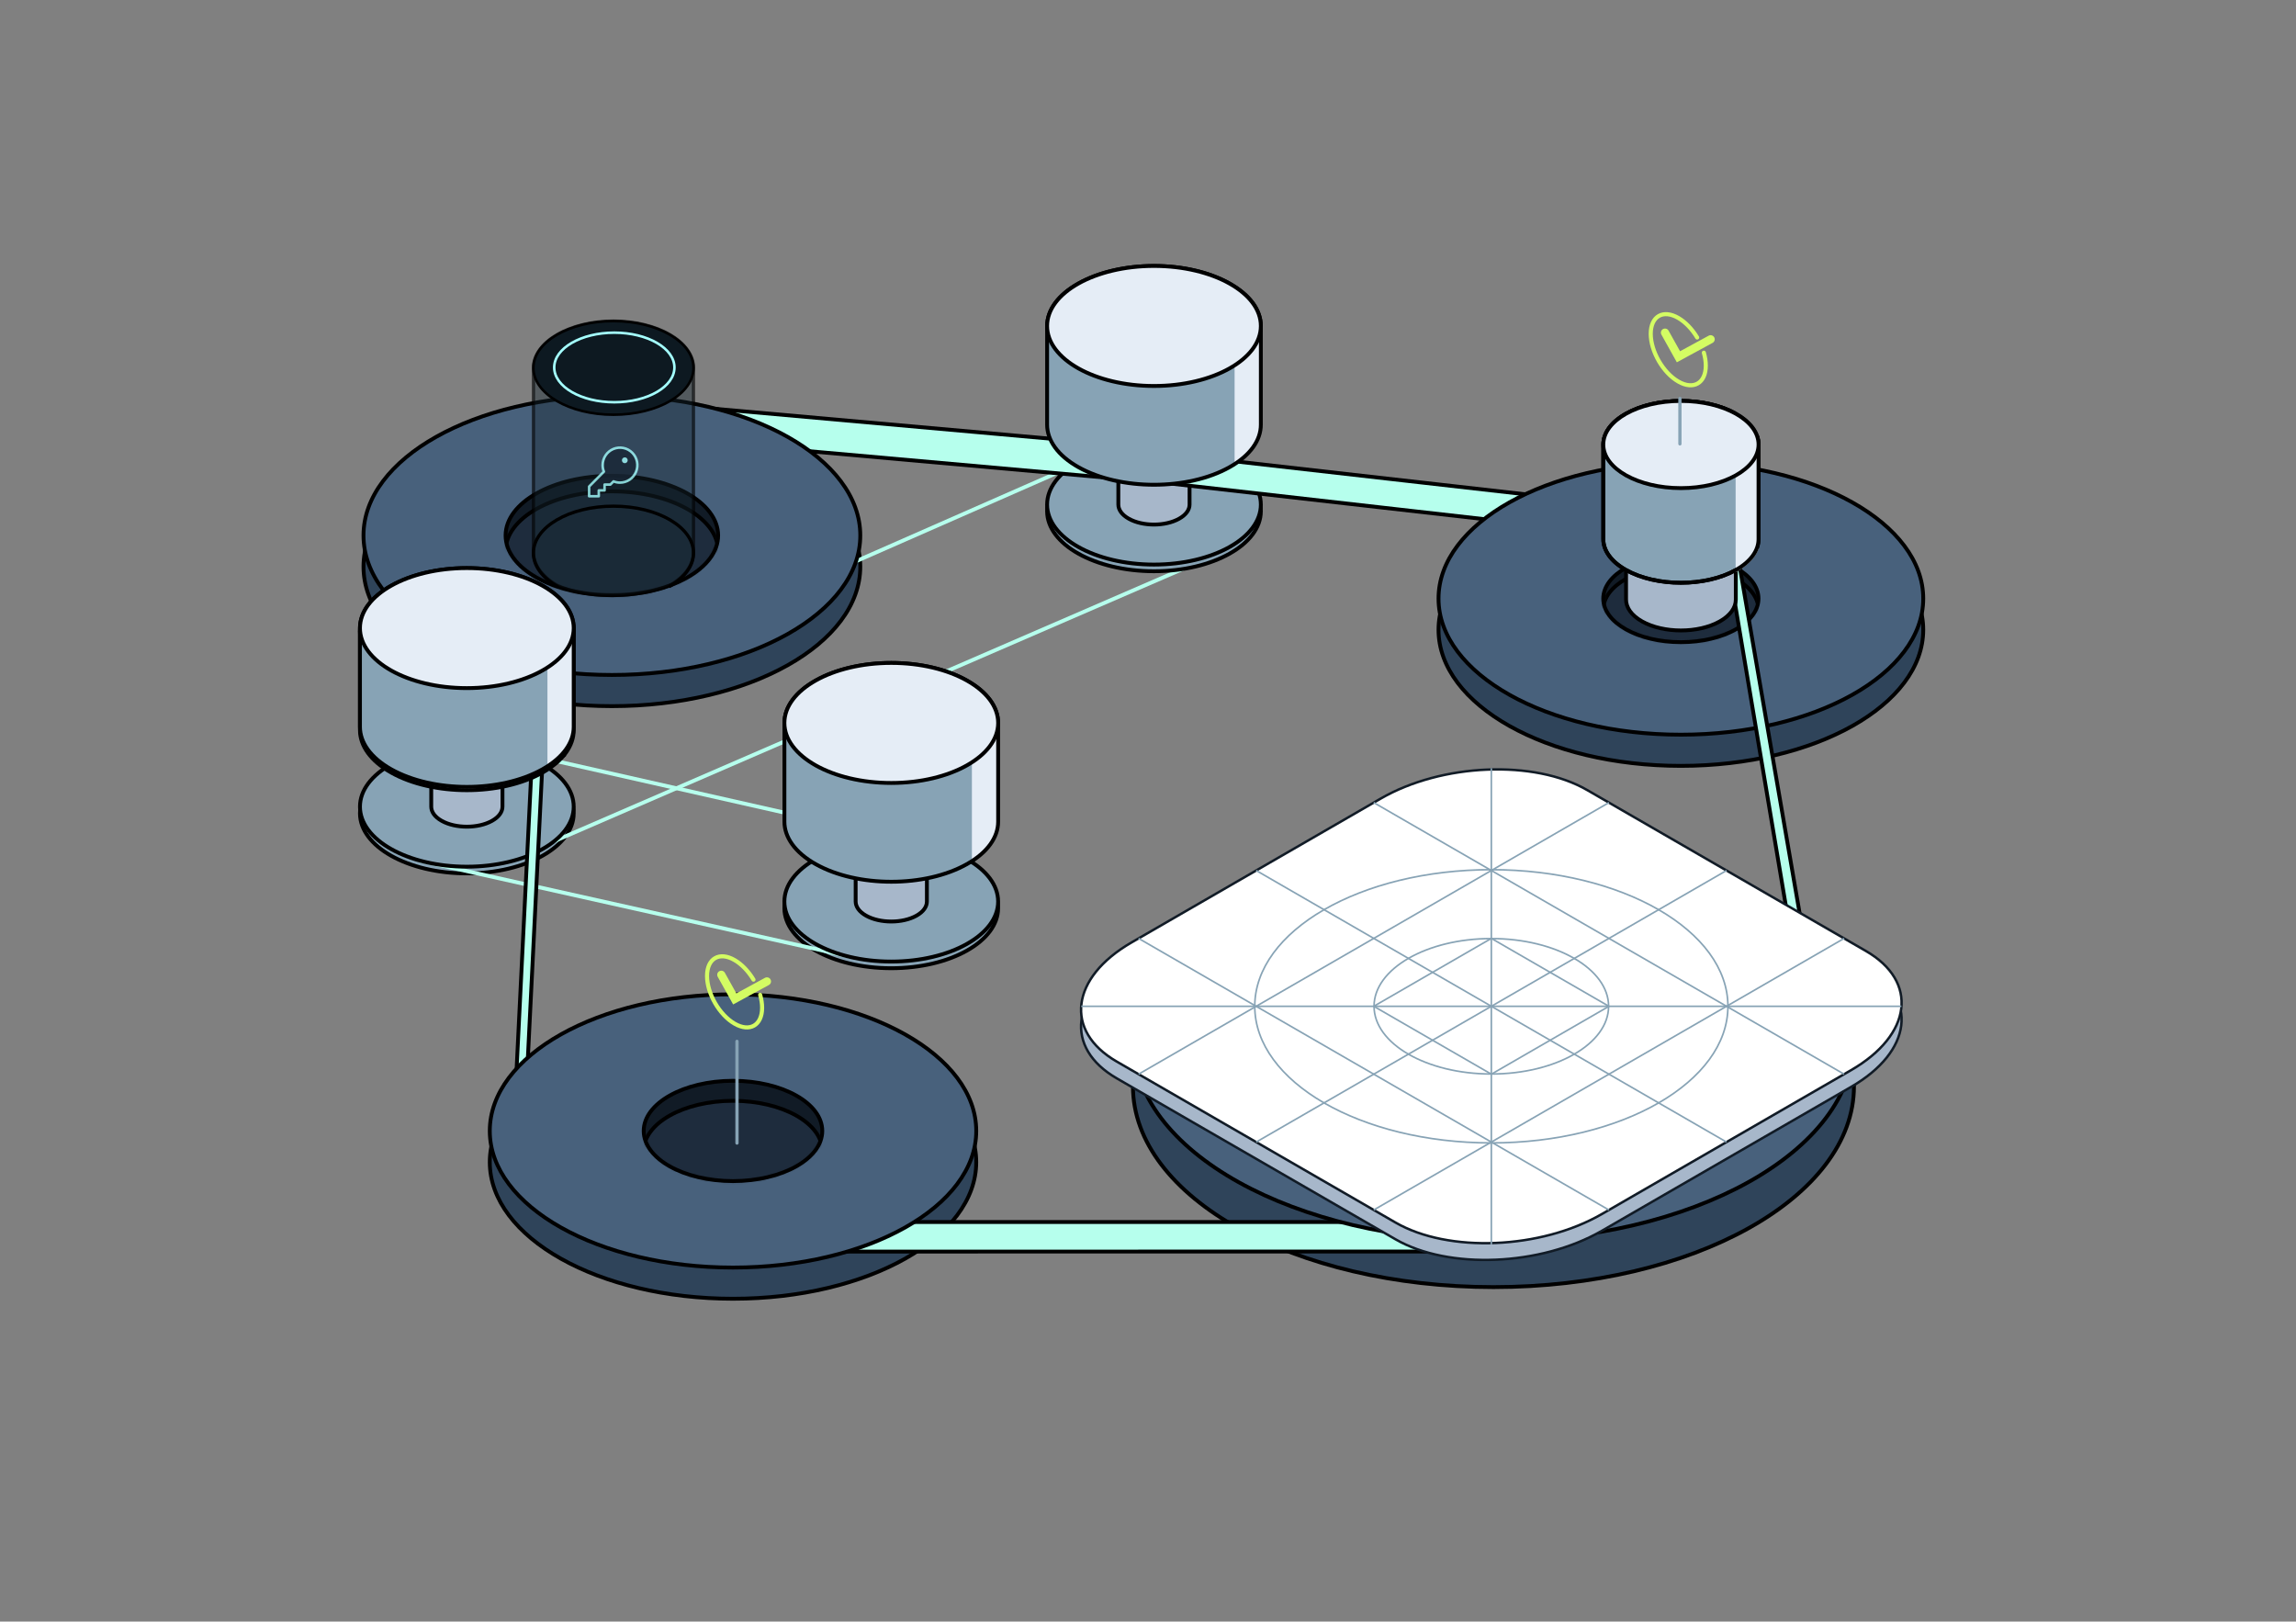 <svg width="708" height="500" viewBox="0 0 708 500" fill="none" xmlns="http://www.w3.org/2000/svg">
<rect x="0" y="0" width="708" height="500" fill="#808080" stroke="none"/>
<path d="M143.953 269.303C162.153 269.303 176.907 261.018 176.907 250.798C176.907 240.578 162.153 232.293 143.953 232.293C125.754 232.293 111 240.578 111 250.798C111 261.018 125.754 269.303 143.953 269.303Z" fill="#87A3B5" stroke="black" stroke-width="1.185" stroke-miterlimit="10"/>
<path d="M274.828 298.546C293.028 298.546 307.782 290.26 307.782 280.04C307.782 269.82 293.028 261.535 274.828 261.535C256.629 261.535 241.875 269.82 241.875 280.04C241.875 290.26 256.629 298.546 274.828 298.546Z" fill="#87A3B5" stroke="black" stroke-width="1.185" stroke-miterlimit="10"/>
<path d="M374.657 171.121L163.516 262.57" stroke="#B6FFED" stroke-width="1.185" stroke-miterlimit="10" stroke-linecap="round"/>
<path d="M226.034 400.459C267.456 400.459 301.036 381.599 301.036 358.335C301.036 335.07 267.456 316.211 226.034 316.211C184.611 316.211 151.031 335.07 151.031 358.335C151.031 381.599 184.611 400.459 226.034 400.459Z" fill="#2F445A" stroke="black" stroke-width="1.185" stroke-miterlimit="10"/>
<path d="M129.531 265.387L261.856 294.932" stroke="#B6FFED" stroke-width="1.185" stroke-miterlimit="10" stroke-linecap="round"/>
<path d="M143.953 267.237C162.153 267.237 176.907 258.952 176.907 248.732C176.907 238.512 162.153 230.227 143.953 230.227C125.754 230.227 111 238.512 111 248.732C111 258.952 125.754 267.237 143.953 267.237Z" fill="#87A3B5" stroke="black" stroke-width="1.185" stroke-miterlimit="10"/>
<path d="M151.725 231.405C147.435 228.995 140.485 228.995 136.194 231.405C134.049 232.606 132.977 234.184 132.977 235.763V248.736C132.977 250.315 134.049 251.893 136.194 253.095C140.485 255.504 147.435 255.504 151.725 253.095C153.871 251.893 154.943 250.315 154.943 248.736V235.763C154.943 234.184 153.871 232.606 151.725 231.405Z" fill="#A7B7CA" stroke="black" stroke-width="1.185" stroke-miterlimit="10"/>
<path d="M143.956 241.937C150.02 241.937 154.936 239.177 154.936 235.773C154.936 232.369 150.02 229.609 143.956 229.609C137.892 229.609 132.977 232.369 132.977 235.773C132.977 239.177 137.892 241.937 143.956 241.937Z" fill="#87A3B5" stroke="black" stroke-width="1.185" stroke-miterlimit="10"/>
<path d="M460.526 396.867C521.922 396.867 571.693 369.162 571.693 334.986C571.693 300.811 521.922 273.105 460.526 273.105C399.13 273.105 349.359 300.811 349.359 334.986C349.359 369.162 399.13 396.867 460.526 396.867Z" fill="#2F445A" stroke="black" stroke-width="1.185" stroke-miterlimit="10"/>
<path d="M459.431 385.898L259.96 385.912V376.801L459.431 376.788V385.898Z" fill="#B6FFED" stroke="black" stroke-width="1.185"/>
<path d="M460.526 382.629C521.922 382.629 571.693 354.924 571.693 320.748C571.693 286.572 521.922 258.867 460.526 258.867C399.13 258.867 349.359 286.572 349.359 320.748C349.359 354.924 399.13 382.629 460.526 382.629Z" fill="#48617C" stroke="black" stroke-width="1.185" stroke-miterlimit="10"/>
<path d="M460.803 336.085C476.206 336.085 488.693 329.073 488.693 320.424C488.693 311.774 476.206 304.762 460.803 304.762C445.401 304.762 432.914 311.774 432.914 320.424C432.914 329.073 445.401 336.085 460.803 336.085Z" fill="#111B26"/>
<mask id="mask0_21392_132972" style="mask-type:luminance" maskUnits="userSpaceOnUse" x="432" y="304" width="57" height="33">
<path d="M460.803 336.097C476.206 336.097 488.693 329.085 488.693 320.435C488.693 311.785 476.206 304.773 460.803 304.773C445.401 304.773 432.914 311.785 432.914 320.435C432.914 329.085 445.401 336.097 460.803 336.097Z" fill="white"/>
</mask>
<g mask="url(#mask0_21392_132972)">
<path d="M460.803 342.027C476.206 342.027 488.693 335.015 488.693 326.365C488.693 317.715 476.206 310.703 460.803 310.703C445.401 310.703 432.914 317.715 432.914 326.365C432.914 335.015 445.401 342.027 460.803 342.027Z" fill="#1E2C3D" stroke="black" stroke-width="1.185" stroke-miterlimit="10"/>
</g>
<path d="M460.803 336.085C476.206 336.085 488.693 329.073 488.693 320.424C488.693 311.774 476.206 304.762 460.803 304.762C445.401 304.762 432.914 311.774 432.914 320.424C432.914 329.073 445.401 336.085 460.803 336.085Z" stroke="black" stroke-width="1.185" stroke-miterlimit="10"/>
<path d="M355.844 176.139C374.044 176.139 388.797 167.854 388.797 157.634C388.797 147.414 374.044 139.129 355.844 139.129C337.644 139.129 322.891 147.414 322.891 157.634C322.891 167.854 337.644 176.139 355.844 176.139Z" fill="#87A3B5" stroke="black" stroke-width="1.185" stroke-miterlimit="10"/>
<path d="M355.844 174.081C374.044 174.081 388.797 165.796 388.797 155.575C388.797 145.355 374.044 137.07 355.844 137.07C337.644 137.07 322.891 145.355 322.891 155.575C322.891 165.796 337.644 174.081 355.844 174.081Z" fill="#87A3B5" stroke="black" stroke-width="1.185" stroke-miterlimit="10"/>
<path d="M363.6 138.248C359.31 135.839 352.36 135.839 348.069 138.248C345.924 139.45 344.852 141.028 344.852 142.607V155.58C344.852 157.158 345.924 158.737 348.069 159.938C352.36 162.348 359.31 162.348 363.6 159.938C365.746 158.737 366.818 157.158 366.818 155.58V142.607C366.818 141.028 365.746 139.45 363.6 138.248Z" fill="#A7B7CA" stroke="black" stroke-width="1.185" stroke-miterlimit="10"/>
<path d="M355.839 148.769C361.903 148.769 366.819 146.009 366.819 142.605C366.819 139.201 361.903 136.441 355.839 136.441C349.775 136.441 344.859 139.201 344.859 142.605C344.859 146.009 349.775 148.769 355.839 148.769Z" fill="#87A3B5" stroke="black" stroke-width="1.185" stroke-miterlimit="10"/>
<path d="M518.32 236.151C559.595 236.151 593.055 217.362 593.055 194.185C593.055 171.008 559.595 152.219 518.32 152.219C477.046 152.219 443.586 171.008 443.586 194.185C443.586 217.362 477.046 236.151 518.32 236.151Z" fill="#2F445A" stroke="black" stroke-width="1.185" stroke-miterlimit="10"/>
<path d="M188.683 217.736C230.987 217.736 265.28 198.477 265.28 174.719C265.28 150.962 230.987 131.703 188.683 131.703C146.38 131.703 112.086 150.962 112.086 174.719C112.086 198.477 146.38 217.736 188.683 217.736Z" fill="#2F445A" stroke="black" stroke-width="1.185" stroke-miterlimit="10"/>
<path d="M188.684 193.125C206.782 193.125 221.454 184.886 221.454 174.723C221.454 164.559 206.782 156.32 188.684 156.32C170.586 156.32 155.914 164.559 155.914 174.723C155.914 184.886 170.586 193.125 188.684 193.125Z" fill="#E5EDF6" stroke="black" stroke-width="1.185" stroke-miterlimit="10"/>
<path d="M226.026 373.804C241.233 373.804 253.56 366.88 253.56 358.339C253.56 349.799 241.233 342.875 226.026 342.875C210.82 342.875 198.492 349.799 198.492 358.339C198.492 366.88 210.82 373.804 226.026 373.804Z" fill="#E5EDF6" stroke="black" stroke-width="1.185" stroke-miterlimit="10"/>
<path d="M518.318 207.629C531.537 207.629 542.253 201.612 542.253 194.19C542.253 186.767 531.537 180.75 518.318 180.75C505.099 180.75 494.383 186.767 494.383 194.19C494.383 201.612 505.099 207.629 518.318 207.629Z" fill="#E5EDF6" stroke="black" stroke-width="1.185" stroke-miterlimit="10"/>
<path d="M127.797 185.555L167.249 235.311" stroke="black" stroke-width="1.185" stroke-miterlimit="10"/>
<path d="M163.877 237.259L167.175 237.413L161.536 351.199L158.238 351.045L163.877 237.259Z" fill="#B6FFED" stroke="black" stroke-width="1.185"/>
<path d="M335.611 141.57L201.117 200.661" stroke="#B6FFED" stroke-width="1.185" stroke-miterlimit="10" stroke-linecap="round"/>
<path d="M156.281 231.23L287.156 260.814" stroke="#B6FFED" stroke-width="1.185" stroke-miterlimit="10" stroke-linecap="round"/>
<path d="M127.797 173.883L174.15 233.421" stroke="black" stroke-width="1.185" stroke-miterlimit="10"/>
<path d="M358.051 138.311V148.791L194.921 134.256V123.775L358.051 138.311Z" fill="#B6FFED" stroke="black" stroke-width="1.185"/>
<path d="M506.283 156.482V165.587L359.241 148.911V139.808L506.283 156.482Z" fill="#B6FFED" stroke="black" stroke-width="1.185"/>
<path d="M188.683 208.119C230.987 208.119 265.28 188.859 265.28 165.102C265.28 141.345 230.987 122.086 188.683 122.086C146.38 122.086 112.086 141.345 112.086 165.102C112.086 188.859 146.38 208.119 188.683 208.119Z" fill="#48617C" stroke="black" stroke-width="1.185" stroke-miterlimit="10"/>
<path d="M188.676 183.508C206.774 183.508 221.446 175.269 221.446 165.105C221.446 154.942 206.774 146.703 188.676 146.703C170.578 146.703 155.906 154.942 155.906 165.105C155.906 175.269 170.578 183.508 188.676 183.508Z" fill="#111B26"/>
<mask id="mask1_21392_132972" style="mask-type:luminance" maskUnits="userSpaceOnUse" x="155" y="146" width="67" height="38">
<path d="M188.668 183.508C206.767 183.508 221.438 175.269 221.438 165.105C221.438 154.942 206.767 146.703 188.668 146.703C170.57 146.703 155.898 154.942 155.898 165.105C155.898 175.269 170.57 183.508 188.668 183.508Z" fill="white"/>
</mask>
<g mask="url(#mask1_21392_132972)">
<path d="M188.668 188.308C206.767 188.308 221.438 180.069 221.438 169.906C221.438 159.743 206.767 151.504 188.668 151.504C170.57 151.504 155.898 159.743 155.898 169.906C155.898 180.069 170.57 188.308 188.668 188.308Z" fill="#1E2C3D" stroke="black" stroke-width="1.185" stroke-miterlimit="10"/>
</g>
<path d="M188.676 183.508C206.774 183.508 221.446 175.269 221.446 165.105C221.446 154.942 206.774 146.703 188.676 146.703C170.578 146.703 155.906 154.942 155.906 165.105C155.906 175.269 170.578 183.508 188.676 183.508Z" stroke="black" stroke-width="1.185" stroke-miterlimit="10"/>
<path d="M226.034 390.842C267.456 390.842 301.036 371.982 301.036 348.718C301.036 325.453 267.456 306.594 226.034 306.594C184.611 306.594 151.031 325.453 151.031 348.718C151.031 371.982 184.611 390.842 226.034 390.842Z" fill="#48617C" stroke="black" stroke-width="1.185" stroke-miterlimit="10"/>
<path d="M226.026 364.183C241.233 364.183 253.56 357.259 253.56 348.718C253.56 340.178 241.233 333.254 226.026 333.254C210.82 333.254 198.492 340.178 198.492 348.718C198.492 357.259 210.82 364.183 226.026 364.183Z" fill="#111B26"/>
<mask id="mask2_21392_132972" style="mask-type:luminance" maskUnits="userSpaceOnUse" x="198" y="333" width="56" height="32">
<path d="M226.026 364.183C241.233 364.183 253.56 357.259 253.56 348.718C253.56 340.178 241.233 333.254 226.026 333.254C210.82 333.254 198.492 340.178 198.492 348.718C198.492 357.259 210.82 364.183 226.026 364.183Z" fill="white"/>
</mask>
<g mask="url(#mask2_21392_132972)">
<path d="M226.026 370.355C241.233 370.355 253.56 363.431 253.56 354.89C253.56 346.349 241.233 339.426 226.026 339.426C210.82 339.426 198.492 346.349 198.492 354.89C198.492 363.431 210.82 370.355 226.026 370.355Z" fill="#1E2C3D" stroke="black" stroke-width="1.185" stroke-miterlimit="10"/>
</g>
<path d="M226.026 364.183C241.233 364.183 253.56 357.259 253.56 348.718C253.56 340.178 241.233 333.254 226.026 333.254C210.82 333.254 198.492 340.178 198.492 348.718C198.492 357.259 210.82 364.183 226.026 364.183Z" stroke="black" stroke-width="1.185" stroke-miterlimit="10"/>
<path d="M518.32 226.534C559.595 226.534 593.055 207.745 593.055 184.568C593.055 161.39 559.595 142.602 518.32 142.602C477.046 142.602 443.586 161.39 443.586 184.568C443.586 207.745 477.046 226.534 518.32 226.534Z" fill="#48617C" stroke="black" stroke-width="1.185" stroke-miterlimit="10"/>
<path d="M518.318 198.008C531.537 198.008 542.253 191.991 542.253 184.569C542.253 177.146 531.537 171.129 518.318 171.129C505.099 171.129 494.383 177.146 494.383 184.569C494.383 191.991 505.099 198.008 518.318 198.008Z" fill="#111B26"/>
<mask id="mask3_21392_132972" style="mask-type:luminance" maskUnits="userSpaceOnUse" x="494" y="171" width="49" height="28">
<path d="M518.318 198.004C531.537 198.004 542.253 191.987 542.253 184.565C542.253 177.142 531.537 171.125 518.318 171.125C505.099 171.125 494.383 177.142 494.383 184.565C494.383 191.987 505.099 198.004 518.318 198.004Z" fill="white"/>
</mask>
<g mask="url(#mask3_21392_132972)">
<path d="M518.318 201.438C531.537 201.438 542.253 195.421 542.253 187.998C542.253 180.576 531.537 174.559 518.318 174.559C505.099 174.559 494.383 180.576 494.383 187.998C494.383 195.421 505.099 201.438 518.318 201.438Z" fill="#1E2C3D" stroke="black" stroke-width="1.185" stroke-miterlimit="10"/>
</g>
<path d="M518.318 198.008C531.537 198.008 542.253 191.991 542.253 184.569C542.253 177.146 531.537 171.129 518.318 171.129C505.099 171.129 494.383 177.146 494.383 184.569C494.383 191.991 505.099 198.008 518.318 198.008Z" stroke="black" stroke-width="1.185" stroke-miterlimit="10"/>
<path d="M167.254 181.608C154.383 174.381 133.517 174.381 120.653 181.608C114.218 185.219 111 189.955 111 194.698V225.146C111 229.882 114.218 234.618 120.653 238.236C133.524 245.463 154.39 245.463 167.254 238.236C173.689 234.625 176.907 229.889 176.907 225.146V194.698C176.907 189.962 173.689 185.226 167.254 181.608Z" fill="#E5EDF6" stroke="black" stroke-width="1.185" stroke-miterlimit="10"/>
<path d="M143.953 213.206C162.153 213.206 176.907 204.921 176.907 194.701C176.907 184.48 162.153 176.195 143.953 176.195C125.754 176.195 111 184.48 111 194.701C111 204.921 125.754 213.206 143.953 213.206Z" fill="#E5EDF6" stroke="black" stroke-width="1.185" stroke-miterlimit="10"/>
<path d="M379.144 87.421C366.273 80.193 345.408 80.193 332.544 87.421C326.108 91.031 322.891 95.767 322.891 100.51V130.959C322.891 135.695 326.108 140.431 332.544 144.048C345.415 151.276 366.28 151.276 379.144 144.048C385.58 140.438 388.797 135.702 388.797 130.959V100.51C388.797 95.774 385.58 91.038 379.144 87.421Z" fill="#87A3B5"/>
<path d="M380.703 88.356C386.098 91.833 388.797 96.169 388.797 100.505V130.954C388.797 135.297 386.098 139.632 380.703 143.104V88.356Z" fill="#E5EDF6"/>
<path d="M379.144 87.421C366.273 80.193 345.408 80.193 332.544 87.421C326.108 91.031 322.891 95.767 322.891 100.51V130.959C322.891 135.695 326.108 140.431 332.544 144.048C345.415 151.276 366.28 151.276 379.144 144.048C385.58 140.438 388.797 135.702 388.797 130.959V100.51C388.797 95.774 385.58 91.038 379.144 87.421Z" stroke="black" stroke-width="1.185" stroke-miterlimit="10"/>
<path d="M355.844 119.014C374.044 119.014 388.797 110.729 388.797 100.509C388.797 90.289 374.044 82.004 355.844 82.004C337.644 82.004 322.891 90.289 322.891 100.509C322.891 110.729 337.644 119.014 355.844 119.014Z" fill="#E5EDF6" stroke="black" stroke-width="1.185" stroke-miterlimit="10"/>
<path d="M534.431 169.867V182.669L534.439 182.718L556.439 313.466L557.616 313.367V297.063L557.607 297.014L535.607 169.767L534.431 169.867Z" fill="#B6FFED" stroke="black" stroke-width="1.185"/>
<path d="M274.828 296.491C293.028 296.491 307.782 288.206 307.782 277.986C307.782 267.766 293.028 259.48 274.828 259.48C256.629 259.48 241.875 267.766 241.875 277.986C241.875 288.206 256.629 296.491 274.828 296.491Z" fill="#87A3B5" stroke="black" stroke-width="1.185" stroke-miterlimit="10"/>
<path d="M282.6 260.647C278.31 258.238 271.36 258.238 267.069 260.647C264.924 261.848 263.852 263.427 263.852 265.005V277.978C263.852 279.557 264.924 281.136 267.069 282.337C271.36 284.746 278.31 284.746 282.6 282.337C284.746 281.136 285.818 279.557 285.818 277.978V265.005C285.818 263.427 284.746 261.848 282.6 260.647Z" fill="#A7B7CA" stroke="black" stroke-width="1.185" stroke-miterlimit="10"/>
<path d="M274.839 271.167C280.903 271.167 285.819 268.408 285.819 265.004C285.819 261.599 280.903 258.84 274.839 258.84C268.775 258.84 263.859 261.599 263.859 265.004C263.859 268.408 268.775 271.167 274.839 271.167Z" fill="#87A3B5" stroke="black" stroke-width="1.185" stroke-miterlimit="10"/>
<path d="M298.136 209.831C285.266 202.603 264.4 202.603 251.536 209.831C245.101 213.441 241.883 218.178 241.883 222.92V253.369C241.883 258.105 245.101 262.841 251.536 266.458C264.407 273.686 285.273 273.686 298.136 266.458C304.572 262.848 307.79 258.112 307.79 253.369V222.92C307.79 218.184 304.572 213.448 298.136 209.831Z" fill="#87A3B5"/>
<path d="M299.695 210.77C305.091 214.247 307.789 218.583 307.789 222.919V253.368C307.789 257.711 305.09 262.046 299.695 265.518V210.77Z" fill="#E5EDF6"/>
<path d="M234.404 306.749C234.79 308.101 235.006 309.453 235.006 310.737C235.006 316.158 231.198 318.351 226.515 315.635C221.82 312.931 218.023 306.34 218.023 300.93C218.023 295.51 221.832 293.317 226.515 296.033C228.766 297.339 230.823 299.533 232.346 302.067" stroke="#D4FC63" stroke-width="1.264" stroke-miterlimit="10" stroke-linecap="round"/>
<path d="M222.422 300.566L226.571 308.01L236.495 302.612" stroke="#D4FC63" stroke-width="2.527" stroke-miterlimit="10" stroke-linecap="round"/>
<path d="M227.258 352.454V321.09" stroke="#87A3B5" stroke-miterlimit="10" stroke-linecap="round"/>
<path d="M298.136 209.831C285.266 202.603 264.4 202.603 251.536 209.831C245.101 213.441 241.883 218.178 241.883 222.92V253.369C241.883 258.105 245.101 262.841 251.536 266.458C264.407 273.686 285.273 273.686 298.136 266.458C304.572 262.848 307.79 258.112 307.79 253.369V222.92C307.79 218.184 304.572 213.448 298.136 209.831Z" stroke="black" stroke-width="1.185" stroke-miterlimit="10"/>
<path d="M274.836 241.421C293.036 241.421 307.79 233.135 307.79 222.915C307.79 212.695 293.036 204.41 274.836 204.41C256.637 204.41 241.883 212.695 241.883 222.915C241.883 233.135 256.637 241.421 274.836 241.421Z" fill="#E5EDF6" stroke="black" stroke-width="1.185" stroke-miterlimit="10"/>
<path d="M167.254 180.585C154.383 173.357 133.517 173.357 120.653 180.585C114.218 184.195 111 188.931 111 193.674V224.123C111 228.859 114.218 233.595 120.653 237.212C133.524 244.44 154.39 244.44 167.254 237.212C173.689 233.602 176.907 228.866 176.907 224.123V193.674C176.907 188.938 173.689 184.202 167.254 180.585Z" fill="#87A3B5"/>
<path d="M168.812 181.531C174.2 185.008 176.895 189.339 176.895 193.673V224.122C176.895 228.462 174.2 232.794 168.812 236.265V181.531Z" fill="#E5EDF6"/>
<path d="M167.254 180.585C154.383 173.357 133.517 173.357 120.653 180.585C114.218 184.195 111 188.931 111 193.674V224.123C111 228.859 114.218 233.595 120.653 237.212C133.524 244.44 154.39 244.44 167.254 237.212C173.689 233.602 176.907 228.866 176.907 224.123V193.674C176.907 188.938 173.689 184.202 167.254 180.585Z" stroke="black" stroke-width="1.185" stroke-miterlimit="10"/>
<path d="M143.953 212.174C162.153 212.174 176.907 203.889 176.907 193.669C176.907 183.449 162.153 175.164 143.953 175.164C125.754 175.164 111 183.449 111 193.669C111 203.889 125.754 212.174 143.953 212.174Z" fill="#E5EDF6" stroke="black" stroke-width="1.185" stroke-miterlimit="10"/>
<path d="M530.303 157.539C523.691 153.826 512.98 153.826 506.368 157.539C503.065 159.392 501.414 161.829 501.414 164.259V184.892C501.414 187.322 503.065 189.758 506.368 191.612C512.98 195.325 523.691 195.325 530.303 191.612C533.605 189.758 535.257 187.322 535.257 184.892V164.259C535.257 161.829 533.605 159.392 530.303 157.539Z" fill="#A7B7CA" stroke="black" stroke-width="1.185" stroke-miterlimit="10"/>
<path d="M535.255 127.563C525.905 122.312 510.755 122.312 501.405 127.563C496.734 130.185 494.398 133.631 494.398 137.07V166.248C494.398 169.687 496.734 173.126 501.405 175.755C510.755 181.006 525.905 181.006 535.255 175.755C539.926 173.133 542.262 169.687 542.262 166.248V137.07C542.262 133.631 539.926 130.192 535.255 127.563Z" fill="#87A3B5" stroke="black" stroke-width="1.185" stroke-miterlimit="10"/>
<path d="M535.553 127.043H535.554L535.994 127.298C539.179 129.183 541.3 131.489 542.265 133.961V169.35C541.3 171.823 539.18 174.132 535.994 176.014L535.553 176.268C535.437 176.332 535.32 176.395 535.203 176.458V126.852C535.32 126.915 535.437 126.978 535.553 127.043Z" fill="#E5EDF6"/>
<path d="M535.255 127.563C525.905 122.312 510.755 122.312 501.405 127.563C496.734 130.185 494.398 133.631 494.398 137.07V166.248C494.398 169.687 496.734 173.126 501.405 175.755C510.755 181.006 525.905 181.006 535.255 175.755C539.926 173.133 542.262 169.687 542.262 166.248V137.07C542.262 133.631 539.926 130.192 535.255 127.563Z" stroke="black" stroke-width="1.185" stroke-miterlimit="10"/>
<path d="M518.334 150.508C531.553 150.508 542.269 144.491 542.269 137.069C542.269 129.646 531.553 123.629 518.334 123.629C505.115 123.629 494.398 129.646 494.398 137.069C494.398 144.491 505.115 150.508 518.334 150.508Z" fill="#E5EDF6" stroke="black" stroke-width="1.185" stroke-miterlimit="10"/>
<path d="M430.34 382.136L344.372 332.501C328.06 323.081 330.106 306.632 348.938 295.759L425.766 251.403C444.599 240.531 473.091 239.344 489.404 248.764L575.372 298.399C591.684 307.819 589.638 324.268 570.806 335.141L493.977 379.497C475.145 390.369 446.653 391.556 430.34 382.136Z" fill="#A7B7CA" stroke="#111B26" stroke-width="0.753" stroke-miterlimit="10"/>
<path d="M430.34 376.968L344.372 327.333C328.06 317.913 330.106 301.464 348.938 290.591L425.766 246.235C444.599 235.363 473.091 234.176 489.404 243.596L575.372 293.231C591.684 302.651 589.638 319.1 570.806 329.973L493.977 374.329C475.145 385.201 446.653 386.389 430.34 376.968Z" fill="white" stroke="#111B26" stroke-width="0.753" stroke-miterlimit="10"/>
<path d="M387.359 352.147L532.399 268.41" stroke="#87A3B5" stroke-width="0.5" stroke-miterlimit="10"/>
<path d="M423.609 373.085L568.649 289.348" stroke="#87A3B5" stroke-width="0.5" stroke-miterlimit="10"/>
<path d="M496.133 247.477L351.094 331.214" stroke="#87A3B5" stroke-width="0.5" stroke-miterlimit="10"/>
<path d="M387.359 268.414L532.399 352.151" stroke="#87A3B5" stroke-width="0.5" stroke-miterlimit="10"/>
<path d="M351.094 289.348L496.133 373.085" stroke="#87A3B5" stroke-width="0.5" stroke-miterlimit="10"/>
<path d="M568.657 331.214L423.609 247.477" stroke="#87A3B5" stroke-width="0.5" stroke-miterlimit="10"/>
<path d="M333.422 310.285H586.318" stroke="#87A3B5" stroke-width="0.5" stroke-miterlimit="10"/>
<path d="M459.867 236.867V383.704" stroke="#87A3B5" stroke-width="0.5" stroke-miterlimit="10"/>
<path d="M459.867 331.159C479.839 331.159 496.03 321.811 496.03 310.28C496.03 298.75 479.839 289.402 459.867 289.402C439.894 289.402 423.703 298.75 423.703 310.28C423.703 321.811 439.894 331.159 459.867 331.159Z" stroke="#87A3B5" stroke-width="0.5" stroke-miterlimit="10"/>
<path d="M459.875 352.411C500.166 352.411 532.828 333.551 532.828 310.286C532.828 287.02 500.166 268.16 459.875 268.16C419.584 268.16 386.922 287.02 386.922 310.286C386.922 333.551 419.584 352.411 459.875 352.411Z" stroke="#87A3B5" stroke-width="0.5" stroke-miterlimit="10"/>
<path d="M459.877 331.216L423.617 310.282L459.877 289.348L496.137 310.282L459.877 331.216Z" stroke="#87A3B5" stroke-width="0.5" stroke-miterlimit="10"/>
<path d="M525.404 108.749C525.79 110.101 526.006 111.453 526.006 112.737C526.006 118.158 522.198 120.351 517.515 117.635C512.82 114.931 509.023 108.34 509.023 102.93C509.023 97.51 512.832 95.317 517.515 98.032C519.766 99.339 521.823 101.533 523.346 104.067" stroke="#D4FC63" stroke-width="1.264" stroke-miterlimit="10" stroke-linecap="round"/>
<path d="M513.422 102.566L517.571 110.01L527.495 104.612" stroke="#D4FC63" stroke-width="2.527" stroke-miterlimit="10" stroke-linecap="round"/>
<path d="M518.023 136.867L518.023 122.867" stroke="#87A3B5" stroke-miterlimit="10" stroke-linecap="round"/>
<path opacity="0.6" d="M206.63 103.23C196.991 97.59 181.36 97.59 171.721 103.23C166.902 106.046 164.492 109.738 164.492 113.439V170.239C164.492 173.931 166.902 177.622 171.721 180.447C181.169 184.786 196.729 184.562 206.63 180.447C211.449 177.631 213.858 173.939 213.858 170.239V113.439C213.858 109.747 211.449 106.055 206.63 103.23Z" fill="#162630" fill-opacity="0.7" stroke="black" stroke-miterlimit="10"/>
<path d="M172 180.887C167.361 178.263 164.477 174.584 164.477 170.511C164.477 162.538 175.53 156.074 189.164 156.074C202.799 156.074 213.852 162.538 213.852 170.511C213.852 174.584 210.967 178.263 206.328 180.887" stroke="black" stroke-miterlimit="10"/>
<g opacity="0.8">
<path d="M186.216 145.427C185.958 144.79 185.826 144.108 185.829 143.419C185.829 142.352 186.143 141.309 186.731 140.421C187.32 139.534 188.156 138.843 189.135 138.434C190.113 138.026 191.19 137.919 192.228 138.127C193.267 138.335 194.221 138.849 194.97 139.604C195.719 140.358 196.229 141.32 196.436 142.366C196.642 143.413 196.536 144.498 196.131 145.484C195.726 146.47 195.039 147.312 194.159 147.905C193.278 148.498 192.243 148.815 191.184 148.815C190.501 148.817 189.823 148.685 189.191 148.425L188.209 149.414H186.424V151.213H184.639V153.011H181.664V150.014L186.216 145.427Z" fill="#182534" stroke="#A4FFFF" stroke-width="0.783" stroke-linecap="round" stroke-linejoin="round"/>
<path d="M192.666 142.822C193.159 142.822 193.558 142.419 193.558 141.923C193.558 141.426 193.159 141.023 192.666 141.023C192.173 141.023 191.773 141.426 191.773 141.923C191.773 142.419 192.173 142.822 192.666 142.822Z" fill="#A4FFFF"/>
</g>
<path d="M189.164 127.877C202.799 127.877 213.852 121.414 213.852 113.441C213.852 105.467 202.799 99.004 189.164 99.004C175.53 99.004 164.477 105.467 164.477 113.441C164.477 121.414 175.53 127.877 189.164 127.877Z" fill="#0D1921" stroke="black" stroke-width="0.783" stroke-miterlimit="10"/>
<path d="M189.434 124.028C199.671 124.028 207.969 119.225 207.969 113.301C207.969 107.377 199.671 102.574 189.434 102.574C179.197 102.574 170.898 107.377 170.898 113.301C170.898 119.225 179.197 124.028 189.434 124.028Z" stroke="#A4FFFF" stroke-width="0.783" stroke-miterlimit="10"/>
</svg>

